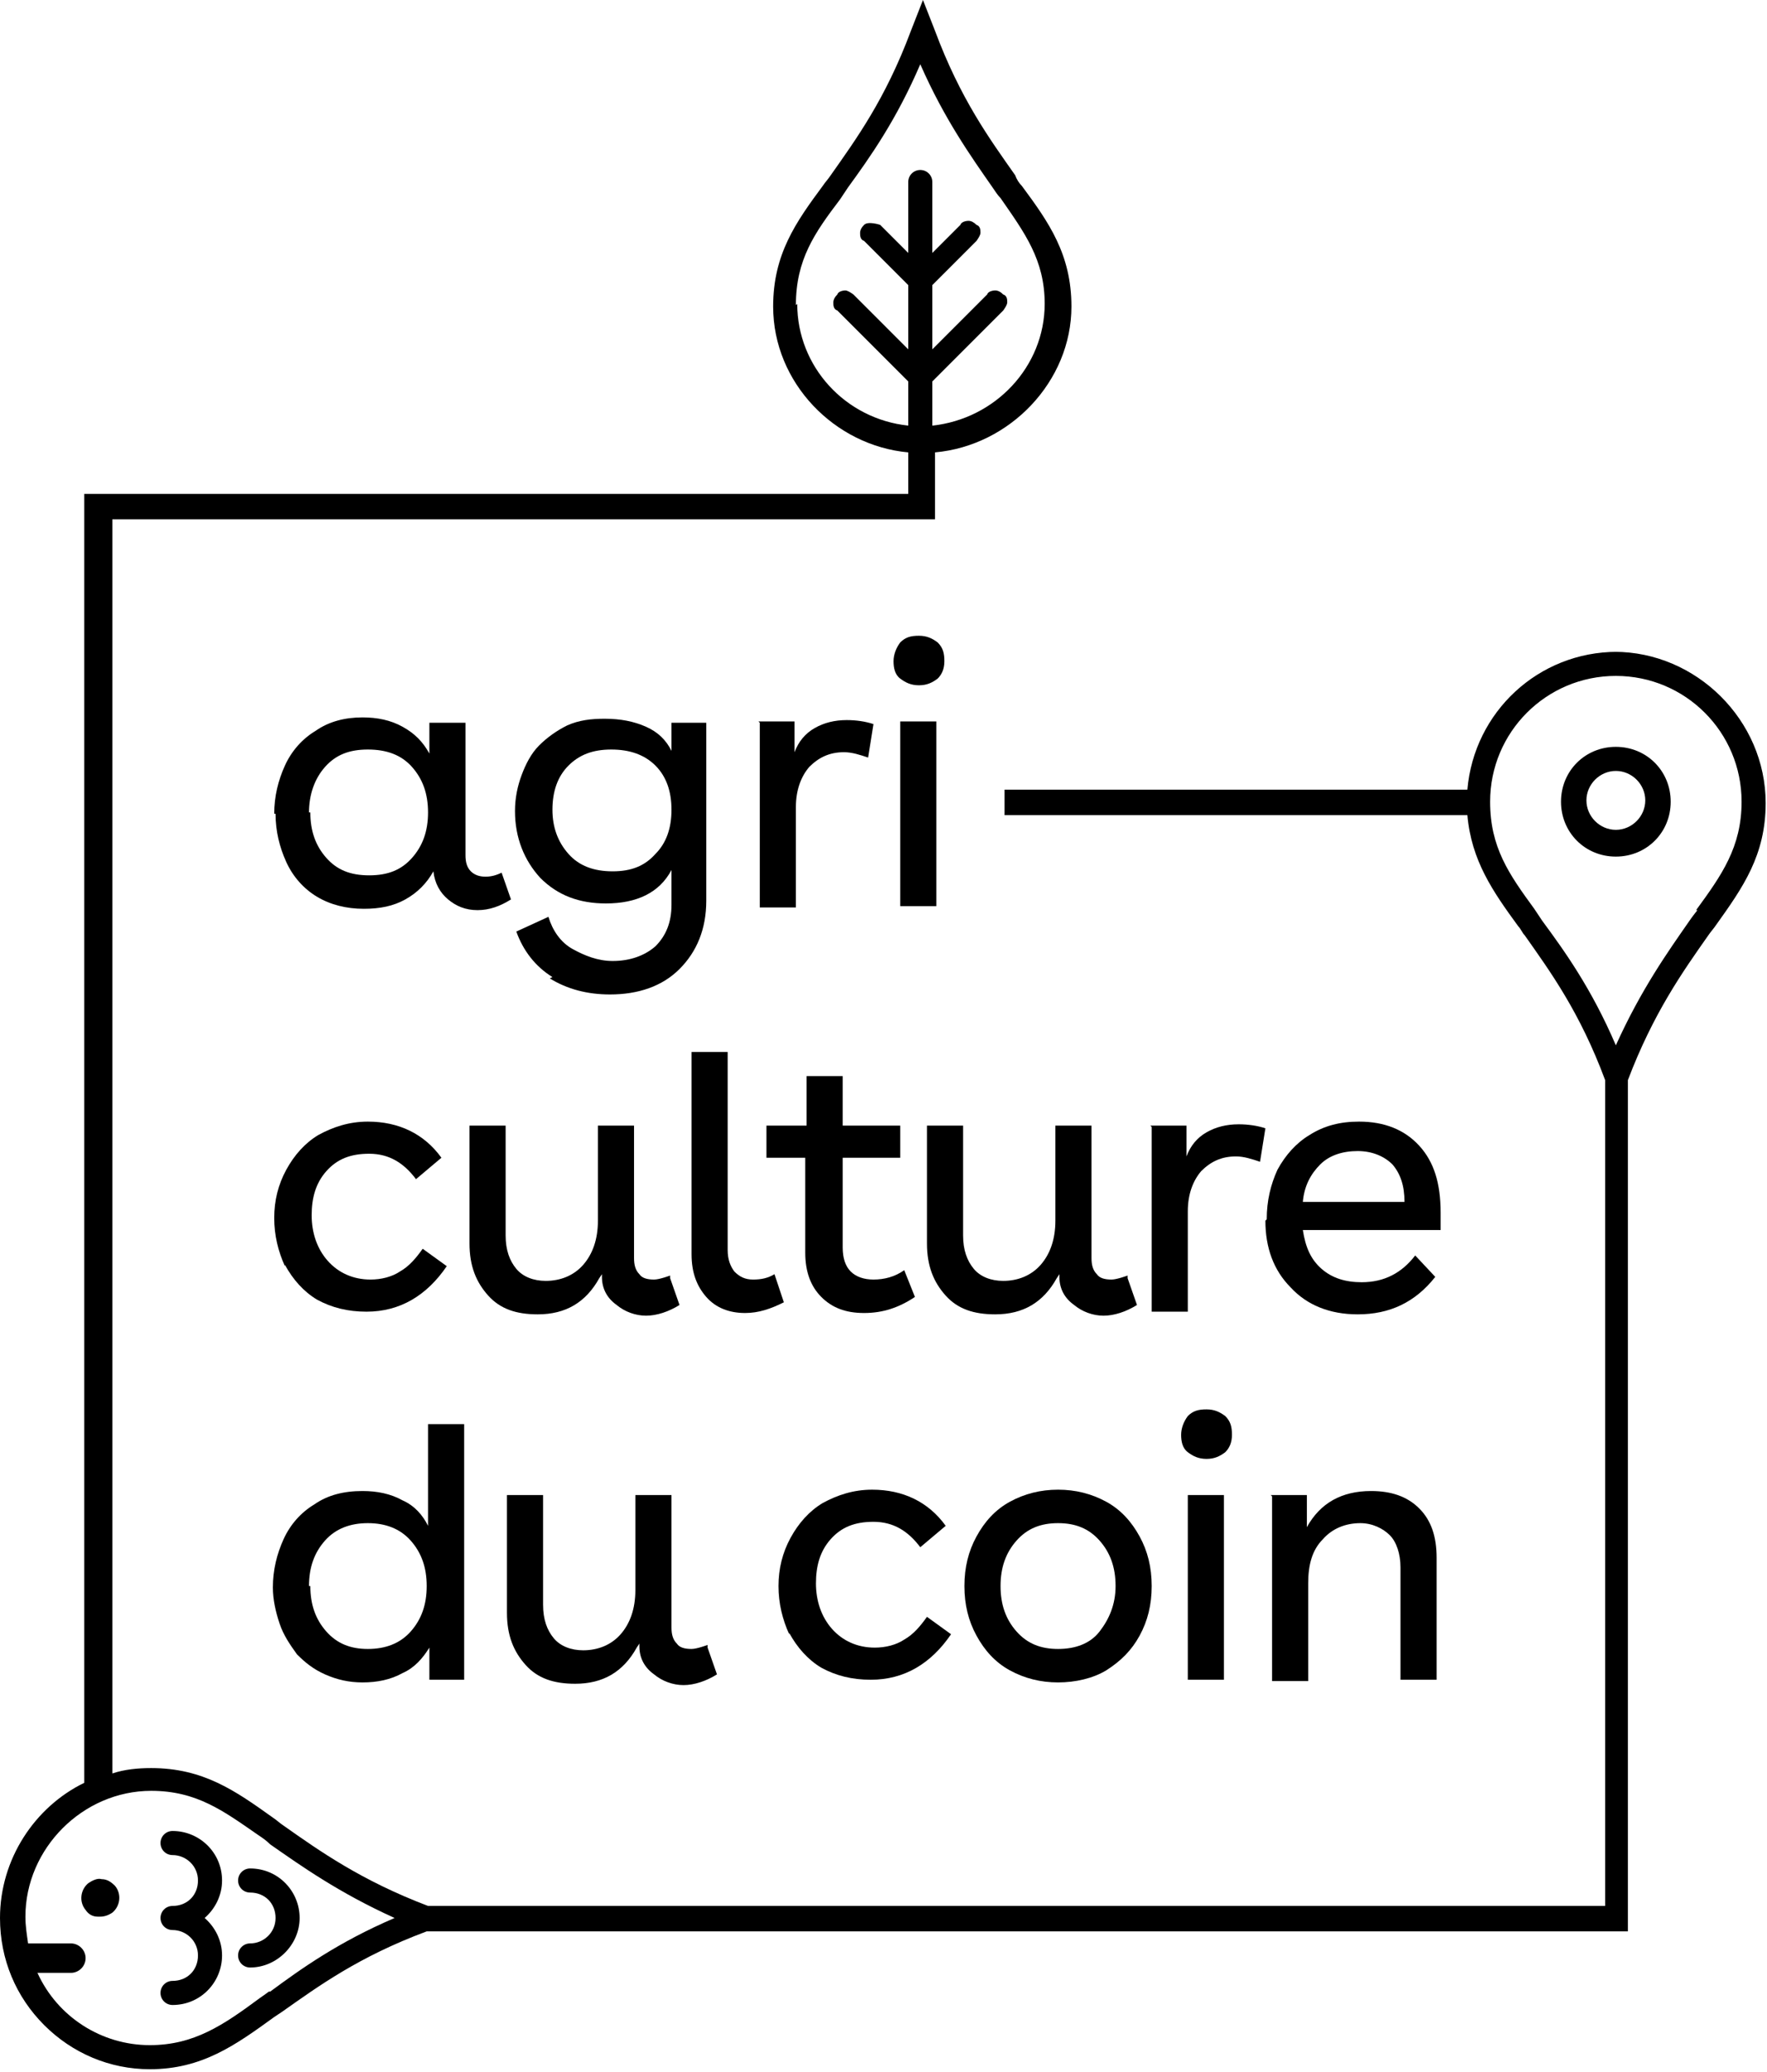 <svg xmlns="http://www.w3.org/2000/svg" fill="none" viewBox="0 0 528 619" height="619" width="528">
<path fill="black" d="M482.834 255.917C473.641 255.917 466.447 248.72 466.447 239.523C466.447 230.326 473.641 223.128 482.834 223.128C492.027 223.128 499.222 230.326 499.222 239.523C499.222 248.72 492.027 255.917 482.834 255.917ZM482.834 230.326C478.038 230.326 474.041 234.324 474.041 239.123C474.041 243.921 478.038 247.92 482.834 247.92C487.63 247.92 491.627 243.921 491.627 239.123C491.627 234.324 487.63 230.326 482.834 230.326Z"></path>
<path fill="black" d="M29.578 572.615C29.578 572.615 29.578 572.615 29.178 572.615C27.579 572.615 26.38 571.815 25.581 570.616C23.582 568.216 23.982 564.618 26.38 562.618C27.579 561.818 29.178 561.019 30.377 561.419C31.976 561.419 33.175 562.218 34.374 563.418C36.372 565.817 35.973 569.416 33.575 571.415C32.376 572.215 31.176 572.615 29.977 572.615H29.578Z"></path>
<path fill="black" d="M61.154 573.015C64.351 570.216 66.35 566.217 66.35 561.818C66.35 553.421 59.555 547.023 51.561 547.023C49.562 547.023 47.964 548.623 47.964 550.622C47.964 552.621 49.562 554.221 51.561 554.221C55.558 554.221 59.155 557.42 59.155 561.818C59.155 566.217 55.958 569.416 51.561 569.416C49.562 569.416 47.964 571.016 47.964 573.015C47.964 575.014 49.562 576.614 51.561 576.614C55.558 576.614 59.155 579.813 59.155 584.211C59.155 588.61 55.958 591.809 51.561 591.809C49.562 591.809 47.964 593.408 47.964 595.408C47.964 597.407 49.562 599.006 51.561 599.006C59.955 599.006 66.35 592.209 66.35 584.211C66.35 579.813 64.351 575.814 61.154 573.015Z"></path>
<path fill="black" d="M74.743 587.81C72.745 587.81 71.146 586.211 71.146 584.211C71.146 582.212 72.745 580.612 74.743 580.612C78.74 580.612 82.338 577.413 82.338 573.015C82.338 568.616 79.14 565.417 74.743 565.417C72.745 565.417 71.146 563.818 71.146 561.818C71.146 559.819 72.745 558.22 74.743 558.22C83.137 558.22 89.532 565.017 89.532 573.015C89.532 581.012 82.737 587.81 74.743 587.81Z"></path>
<path fill="black" d="M81.938 243.121C81.938 237.923 83.137 233.125 85.135 228.726C87.134 224.328 90.332 220.729 94.329 218.329C98.325 215.53 103.122 214.331 108.318 214.331C112.715 214.331 116.712 215.13 120.309 217.13C123.906 219.129 126.304 221.528 128.303 225.127V215.93H139.095V255.517C139.095 257.517 139.494 259.116 140.693 260.316C141.892 261.516 143.491 261.915 145.09 261.915C146.689 261.915 148.288 261.516 149.886 260.716L152.684 268.713C149.487 270.713 146.289 271.912 142.692 271.912C139.095 271.912 136.297 270.713 133.898 268.713C131.5 266.714 129.902 263.915 129.502 260.316C127.503 263.915 124.705 266.714 121.108 268.713C117.511 270.713 113.514 271.512 108.718 271.512C103.522 271.512 98.725 270.313 94.728 267.913C90.731 265.514 87.534 261.915 85.535 257.517C83.537 253.118 82.338 248.32 82.338 243.121H81.938ZM92.73 242.722C92.73 248.32 94.329 252.718 97.526 256.317C100.724 259.916 104.721 261.516 110.316 261.516C115.912 261.516 119.909 259.916 123.107 256.317C126.304 252.718 127.903 248.32 127.903 242.722C127.903 237.123 126.304 232.725 123.107 229.126C119.909 225.527 115.512 223.928 109.917 223.928C104.321 223.928 100.324 225.527 97.126 229.126C93.929 232.725 92.33 237.523 92.33 242.722H92.73Z"></path>
<path fill="black" d="M165.075 291.906C159.879 288.707 156.282 283.908 154.283 278.31L163.876 273.911C165.075 277.91 167.473 281.509 171.07 283.508C174.668 285.508 178.665 287.107 183.061 287.107C188.257 287.107 192.654 285.508 195.852 282.709C199.049 279.51 200.648 275.511 200.648 270.313V259.916C197.051 266.714 190.256 269.913 181.063 269.913C173.069 269.913 166.674 267.514 161.478 262.315C156.681 257.117 153.883 250.319 153.883 242.322C153.883 238.323 154.683 234.724 155.882 231.525C157.081 228.326 158.68 225.127 161.078 222.728C163.476 220.329 166.274 218.329 169.472 216.73C173.069 215.13 176.666 214.731 180.663 214.731C185.46 214.731 189.456 215.53 193.054 217.13C196.651 218.729 199.049 221.129 200.648 224.328V215.93H211.04V269.113C211.04 277.51 208.242 284.308 203.046 289.506C197.85 294.705 190.656 297.104 182.262 297.104C175.467 297.104 169.472 295.505 164.276 292.306L165.075 291.906ZM165.075 241.922C165.075 247.12 166.674 251.519 169.871 255.118C173.069 258.716 177.466 260.316 183.061 260.316C188.657 260.316 192.654 258.716 195.852 255.118C199.049 251.919 200.648 247.52 200.648 241.922C200.648 236.324 199.049 231.925 195.852 228.726C192.654 225.527 188.257 223.928 182.662 223.928C177.066 223.928 173.069 225.527 169.871 228.726C166.674 231.925 165.075 236.324 165.075 241.922Z"></path>
<path fill="black" d="M226.628 215.53H237.42V224.727C238.619 221.528 240.618 219.129 243.416 217.53C246.213 215.93 249.411 215.13 253.008 215.13C255.806 215.13 258.604 215.53 261.002 216.33L259.403 226.327C257.005 225.527 254.607 224.727 252.209 224.727C247.812 224.727 244.615 226.327 241.817 229.126C239.419 231.925 237.82 235.924 237.82 241.122V271.112H227.028V215.93L226.628 215.53Z"></path>
<path fill="black" d="M274.592 189.939C276.99 189.939 278.589 190.738 280.188 191.938C281.786 193.537 282.186 195.137 282.186 197.536C282.186 199.935 281.387 201.535 280.188 202.735C278.589 203.934 276.99 204.734 274.592 204.734C272.194 204.734 270.595 203.934 268.996 202.735C267.397 201.535 266.998 199.536 266.998 197.536C266.998 195.537 267.797 193.537 268.996 191.938C270.595 190.339 272.194 189.939 274.592 189.939ZM268.996 270.713V215.53H279.788V270.713H268.996Z"></path>
<path fill="black" d="M85.135 378.278C83.137 373.879 81.938 369.081 81.938 363.882C81.938 358.684 83.137 353.886 85.535 349.487C87.933 345.089 91.131 341.49 95.128 339.09C99.525 336.691 104.321 335.092 109.917 335.092C119.11 335.092 126.704 338.691 131.9 345.888L124.306 352.286C120.708 347.488 116.312 344.689 110.316 344.689C104.721 344.689 100.724 346.288 97.526 349.887C94.329 353.486 93.129 357.884 93.129 363.083C93.129 368.281 94.728 373.079 97.926 376.678C101.123 380.277 105.52 382.276 110.716 382.276C113.914 382.276 117.111 381.477 119.509 379.877C122.307 378.278 124.306 375.879 126.304 373.079L133.499 378.278C127.503 387.075 119.509 391.873 109.517 391.873C103.921 391.873 99.125 390.674 94.728 388.275C90.731 385.875 87.534 382.277 85.135 377.878V378.278Z"></path>
<path fill="black" d="M231.425 380.677L234.223 389.074C230.226 391.074 226.628 392.273 222.631 392.273C217.835 392.273 213.838 390.674 211.04 387.475C208.242 384.276 206.643 380.277 206.643 374.679V314.298H217.435V373.479C217.435 376.278 218.235 378.278 219.434 379.877C221.033 381.477 222.631 382.276 225.03 382.276C227.428 382.276 229.426 381.877 231.425 380.677Z"></path>
<path fill="black" d="M229.426 336.291H241.017V321.496H251.809V336.291H268.996V345.888H251.809V372.68C251.809 375.879 252.609 378.278 254.207 379.877C255.806 381.477 258.204 382.276 261.002 382.276C264.2 382.276 267.397 381.477 270.195 379.477L273.393 387.475C268.597 390.674 263.8 392.273 258.204 392.273C252.609 392.273 248.612 390.674 245.414 387.475C242.216 384.276 240.618 379.877 240.618 374.279V345.888H229.026V336.291H229.426Z"></path>
<path fill="black" d="M343.74 336.291H354.531V345.488C355.731 342.289 357.729 339.89 360.527 338.291C363.325 336.691 366.522 335.891 370.12 335.891C372.918 335.891 375.715 336.291 378.114 337.091L376.515 347.088C374.117 346.288 371.718 345.488 369.32 345.488C364.924 345.488 361.726 347.088 358.928 349.887C356.53 352.686 354.931 356.685 354.931 361.883V391.873H344.139V336.691L343.74 336.291Z"></path>
<path fill="black" d="M378.513 364.282C378.513 358.684 379.712 353.886 381.711 349.487C384.109 345.089 387.307 341.49 391.304 339.09C395.7 336.291 400.497 335.092 406.092 335.092C413.687 335.092 419.682 337.491 424.079 342.289C428.475 347.088 430.474 353.486 430.474 362.283V367.481H389.305C390.104 372.68 391.703 376.278 394.901 379.078C398.098 381.877 402.095 383.076 406.892 383.076C413.687 383.076 418.883 380.277 422.88 375.079L428.875 381.477C422.88 389.074 415.285 392.673 405.693 392.673C397.299 392.673 390.504 389.874 385.708 384.676C380.512 379.477 378.114 372.68 378.114 364.682L378.513 364.282ZM394.501 347.888C391.703 350.687 389.705 354.286 389.305 359.084H419.682C419.682 354.286 418.483 350.687 416.085 347.888C413.687 345.488 410.089 343.889 405.693 343.889C401.296 343.889 397.299 345.089 394.501 347.888Z"></path>
<path fill="black" d="M138.695 501.838H128.303V492.241C126.304 495.44 123.906 498.239 120.309 499.839C116.712 501.838 112.715 502.638 108.318 502.638C104.321 502.638 100.724 501.838 97.126 500.238C93.529 498.639 91.131 496.64 88.733 494.24C86.734 491.441 84.736 488.642 83.537 485.043C82.338 481.444 81.538 477.846 81.538 474.247C81.538 469.048 82.737 464.25 84.736 459.851C86.734 455.453 89.932 451.854 93.929 449.455C97.926 446.656 102.722 445.456 108.318 445.456C112.715 445.456 116.712 446.256 120.309 448.255C123.906 449.855 126.304 452.654 127.903 455.853V425.463H138.695V502.638V501.838ZM92.73 473.847C92.73 479.445 94.329 483.844 97.526 487.443C100.724 491.041 104.721 492.641 109.917 492.641C115.113 492.641 119.509 491.041 122.707 487.443C125.905 483.844 127.503 479.445 127.503 473.847C127.503 468.249 125.905 463.85 122.707 460.251C119.509 456.652 115.113 455.053 109.917 455.053C104.721 455.053 100.324 456.652 97.126 460.251C93.929 463.85 92.33 468.249 92.33 473.847H92.73Z"></path>
<path fill="black" d="M235.821 488.242C233.823 483.844 232.624 479.045 232.624 473.847C232.624 468.649 233.823 463.85 236.221 459.452C238.619 455.053 241.817 451.454 245.814 449.055C250.21 446.656 255.007 445.056 260.603 445.056C269.796 445.056 277.39 448.655 282.586 455.853L274.992 462.251C271.394 457.452 266.998 454.653 261.002 454.653C255.407 454.653 251.41 456.253 248.212 459.851C245.014 463.45 243.815 467.849 243.815 473.047C243.815 478.245 245.414 483.044 248.612 486.643C251.809 490.242 256.206 492.241 261.402 492.241C264.6 492.241 267.797 491.441 270.195 489.842C272.993 488.242 274.992 485.843 276.99 483.044L284.185 488.242C278.189 497.039 270.195 501.838 260.203 501.838C254.607 501.838 249.811 500.638 245.414 498.239C241.417 495.84 238.22 492.241 235.821 487.842V488.242Z"></path>
<path fill="black" d="M288.182 473.847C288.182 468.249 289.381 463.45 291.779 459.052C294.177 454.653 297.375 451.054 301.771 448.655C306.168 446.256 310.964 445.056 316.16 445.056C321.356 445.056 326.153 446.256 330.55 448.655C334.946 451.054 338.144 454.653 340.542 459.052C342.94 463.45 344.139 468.249 344.139 473.847C344.139 479.445 342.94 484.244 340.542 488.642C338.144 493.041 334.946 496.24 330.55 499.039C326.553 501.438 321.356 502.638 316.16 502.638C310.964 502.638 306.168 501.438 301.771 499.039C297.375 496.64 294.177 493.041 291.779 488.642C289.381 484.244 288.182 479.445 288.182 473.847ZM298.973 473.847C298.973 479.445 300.572 483.844 303.77 487.443C306.967 491.041 310.964 492.641 316.16 492.641C321.356 492.641 325.753 491.041 328.551 487.443C331.349 483.844 333.347 479.445 333.347 473.847C333.347 468.249 331.749 463.85 328.551 460.251C325.353 456.652 321.356 455.053 316.16 455.053C310.964 455.053 306.967 456.652 303.77 460.251C300.572 463.85 298.973 468.249 298.973 473.847Z"></path>
<path fill="black" d="M360.527 421.064C362.925 421.064 364.524 421.864 366.123 423.063C367.721 424.663 368.121 426.262 368.121 428.661C368.121 431.061 367.322 432.66 366.123 433.86C364.524 435.059 362.925 435.859 360.527 435.859C358.129 435.859 356.53 435.059 354.931 433.86C353.332 432.66 352.933 430.661 352.933 428.661C352.933 426.662 353.732 424.663 354.931 423.063C356.53 421.464 358.129 421.064 360.527 421.064ZM354.931 501.838V446.656H365.723V501.838H354.931Z"></path>
<path fill="black" d="M379.712 446.656H390.504V456.253C394.501 449.055 400.896 445.456 409.69 445.456C415.685 445.456 420.481 447.056 424.079 450.654C427.676 454.253 429.275 459.052 429.275 465.45V501.838H418.483V468.249C418.483 464.25 417.284 460.651 415.285 458.652C413.287 456.652 410.089 455.053 406.492 455.053C402.095 455.053 398.098 456.652 395.3 459.851C392.103 463.05 390.904 467.449 390.904 473.047V502.238H380.112V447.056L379.712 446.656Z"></path>
<path fill="black" d="M200.248 381.077C200.248 381.077 197.051 382.276 195.452 382.276C193.453 382.276 191.855 381.877 191.055 380.677C189.856 379.477 189.456 377.878 189.456 375.879V356.685V336.291H178.665V364.682C178.665 370.28 177.066 374.679 174.268 377.878C171.47 381.077 167.473 382.676 163.076 382.676C159.479 382.676 156.282 381.477 154.283 379.078C152.285 376.678 151.086 373.479 151.086 369.081V336.291H140.294V371.48C140.294 378.278 142.292 383.076 145.889 387.075C149.487 391.074 154.283 392.673 160.678 392.673C169.072 392.673 175.067 389.074 179.064 381.877L179.864 380.677V381.477C179.864 385.076 181.463 387.875 184.26 389.874C186.659 391.873 189.856 393.073 193.054 393.073C196.251 393.073 199.849 391.873 203.046 389.874L200.248 381.877V381.077Z"></path>
<path fill="black" d="M336.945 381.077C336.945 381.077 333.747 382.276 332.148 382.276C330.15 382.276 328.551 381.877 327.752 380.677C326.553 379.477 326.153 377.878 326.153 375.879V356.685V336.291H315.361V364.682C315.361 370.28 313.762 374.679 310.964 377.878C308.167 381.077 304.17 382.676 299.773 382.676C296.176 382.676 292.978 381.477 290.98 379.078C288.981 376.678 287.782 373.479 287.782 369.081V336.291H276.99V371.48C276.99 378.278 278.989 383.076 282.586 387.075C286.183 391.074 290.98 392.673 297.375 392.673C305.768 392.673 311.764 389.074 315.761 381.877L316.56 380.677V381.477C316.56 385.076 318.159 387.875 320.957 389.874C323.355 391.873 326.553 393.073 329.75 393.073C332.948 393.073 336.545 391.873 339.743 389.874L336.945 381.877V381.077Z"></path>
<path fill="black" d="M211.44 491.441C211.44 491.441 208.242 492.641 206.643 492.641C204.645 492.641 203.046 492.241 202.247 491.041C201.048 489.842 200.648 488.242 200.648 486.243V467.049V446.656H189.856V475.047C189.856 480.645 188.257 485.043 185.459 488.242C182.662 491.441 178.665 493.041 174.268 493.041C170.671 493.041 167.473 491.841 165.475 489.442C163.476 487.043 162.277 483.844 162.277 479.445V446.656H151.485V481.844C151.485 488.642 153.484 493.441 157.081 497.439C160.678 501.438 165.475 503.037 171.87 503.037C180.263 503.037 186.259 499.439 190.256 492.241L191.055 491.041V491.841C191.055 495.44 192.654 498.239 195.452 500.238C197.85 502.238 201.048 503.437 204.245 503.437C207.443 503.437 211.04 502.238 214.238 500.238L211.44 492.241V491.441Z"></path>
<path fill="black" d="M483.234 194.737C459.652 194.737 440.466 212.731 438.468 235.924H300.173V243.521H438.468C439.667 257.117 446.062 266.314 453.656 276.711C454.456 277.51 454.855 278.71 455.655 279.51C463.249 290.306 472.042 302.302 479.637 322.696V569.416H127.903C107.918 561.818 95.528 553.021 84.736 545.424C83.537 544.624 82.737 543.824 81.538 543.025C70.347 535.027 60.754 528.229 45.166 528.229C41.169 528.229 37.172 528.629 33.575 529.829V155.15H279.388V135.156C301.771 133.157 320.157 113.963 320.157 91.57C320.157 75.975 313.363 66.379 305.369 55.582C304.569 54.782 303.77 53.583 303.37 52.383C295.776 41.587 286.983 29.59 279.388 9.197L275.791 0L272.194 9.197C264.6 29.59 255.806 41.587 248.212 52.383C247.413 53.583 246.613 54.382 245.814 55.582C237.82 66.379 231.025 75.975 231.025 91.57C231.025 114.363 249.411 133.157 271.394 135.156V147.552H25.181V532.628C10.392 539.826 0 555.421 0 573.015C0 585.411 4.796 596.607 13.19 605.004C21.584 613.402 32.775 618.2 44.766 618.2C60.354 618.2 70.347 611.003 81.938 602.605L84.336 601.006C95.128 593.408 107.119 584.611 127.503 577.014H486.431V322.696C494.026 302.702 502.819 290.306 510.413 279.51C511.213 278.31 512.012 277.51 512.811 276.311C520.805 265.114 527.6 255.517 527.6 239.922C527.6 215.13 506.816 194.737 482.434 194.737H483.234ZM237.82 91.171C237.82 77.575 243.416 69.578 251.01 59.581C251.809 58.381 252.609 57.181 253.408 55.982C259.803 47.185 267.797 35.988 274.992 19.194C282.186 35.589 290.18 46.785 296.575 55.982C297.375 57.181 298.174 58.381 298.973 59.181C306.168 69.578 312.164 77.575 312.164 90.771C312.164 109.565 297.375 125.16 278.589 127.159V113.963L299.773 92.77C299.773 92.77 300.972 91.171 300.972 90.371C300.972 89.571 300.972 88.371 299.773 87.972C298.973 87.172 298.174 86.772 297.375 86.772C297.375 86.772 295.376 86.772 294.977 87.972L278.589 104.366V85.172L291.779 71.977C291.779 71.977 292.978 70.377 292.978 69.578C292.978 68.778 292.978 67.578 291.779 67.178C290.98 66.379 290.18 65.979 289.381 65.979C289.381 65.979 287.382 65.979 286.983 67.178L278.589 75.576V54.382C278.589 52.383 276.99 50.784 274.992 50.784C272.993 50.784 271.394 52.383 271.394 54.382V75.576L263.001 67.178C263.001 67.178 259.403 65.979 258.204 67.178C257.405 67.978 257.005 68.778 257.005 69.578C257.005 70.377 257.005 71.577 258.204 71.977L271.394 85.172V104.366L255.007 87.972C255.007 87.972 253.408 86.772 252.609 86.772C252.609 86.772 250.61 86.772 250.21 87.972C249.411 88.771 249.011 89.571 249.011 90.371C249.011 91.171 249.011 92.37 250.21 92.77L271.394 113.963V127.159C252.609 125.16 238.22 109.565 238.22 90.771L237.82 91.171ZM80.339 595.008C80.339 595.008 78.74 596.207 77.541 597.007C66.749 605.004 57.956 611.003 44.766 611.003C30.377 611.003 17.187 602.605 11.191 589.41H21.184C23.582 589.41 25.581 587.41 25.581 585.011C25.581 582.612 23.582 580.612 21.184 580.612H8.394C7.994 577.813 7.594 575.414 7.594 572.615C7.594 552.222 24.781 535.027 45.166 535.027C58.755 535.027 66.749 541.025 77.142 548.223C78.341 549.023 79.54 549.822 80.739 551.022C89.932 557.42 101.123 565.417 117.911 573.015C101.123 580.213 89.932 588.21 80.739 595.008H80.339ZM507.216 271.912C507.216 271.912 505.617 273.912 504.818 275.111C498.422 284.308 490.428 295.505 482.834 312.299C475.64 295.505 467.646 284.308 460.851 275.111C460.051 273.912 459.252 272.712 458.453 271.512C450.858 261.116 445.263 253.118 445.263 239.523C445.263 218.729 462.05 201.935 482.834 201.935C503.618 201.935 520.406 218.729 520.406 239.523C520.406 253.118 514.41 261.516 506.816 271.912H507.216Z"></path>
</svg>
